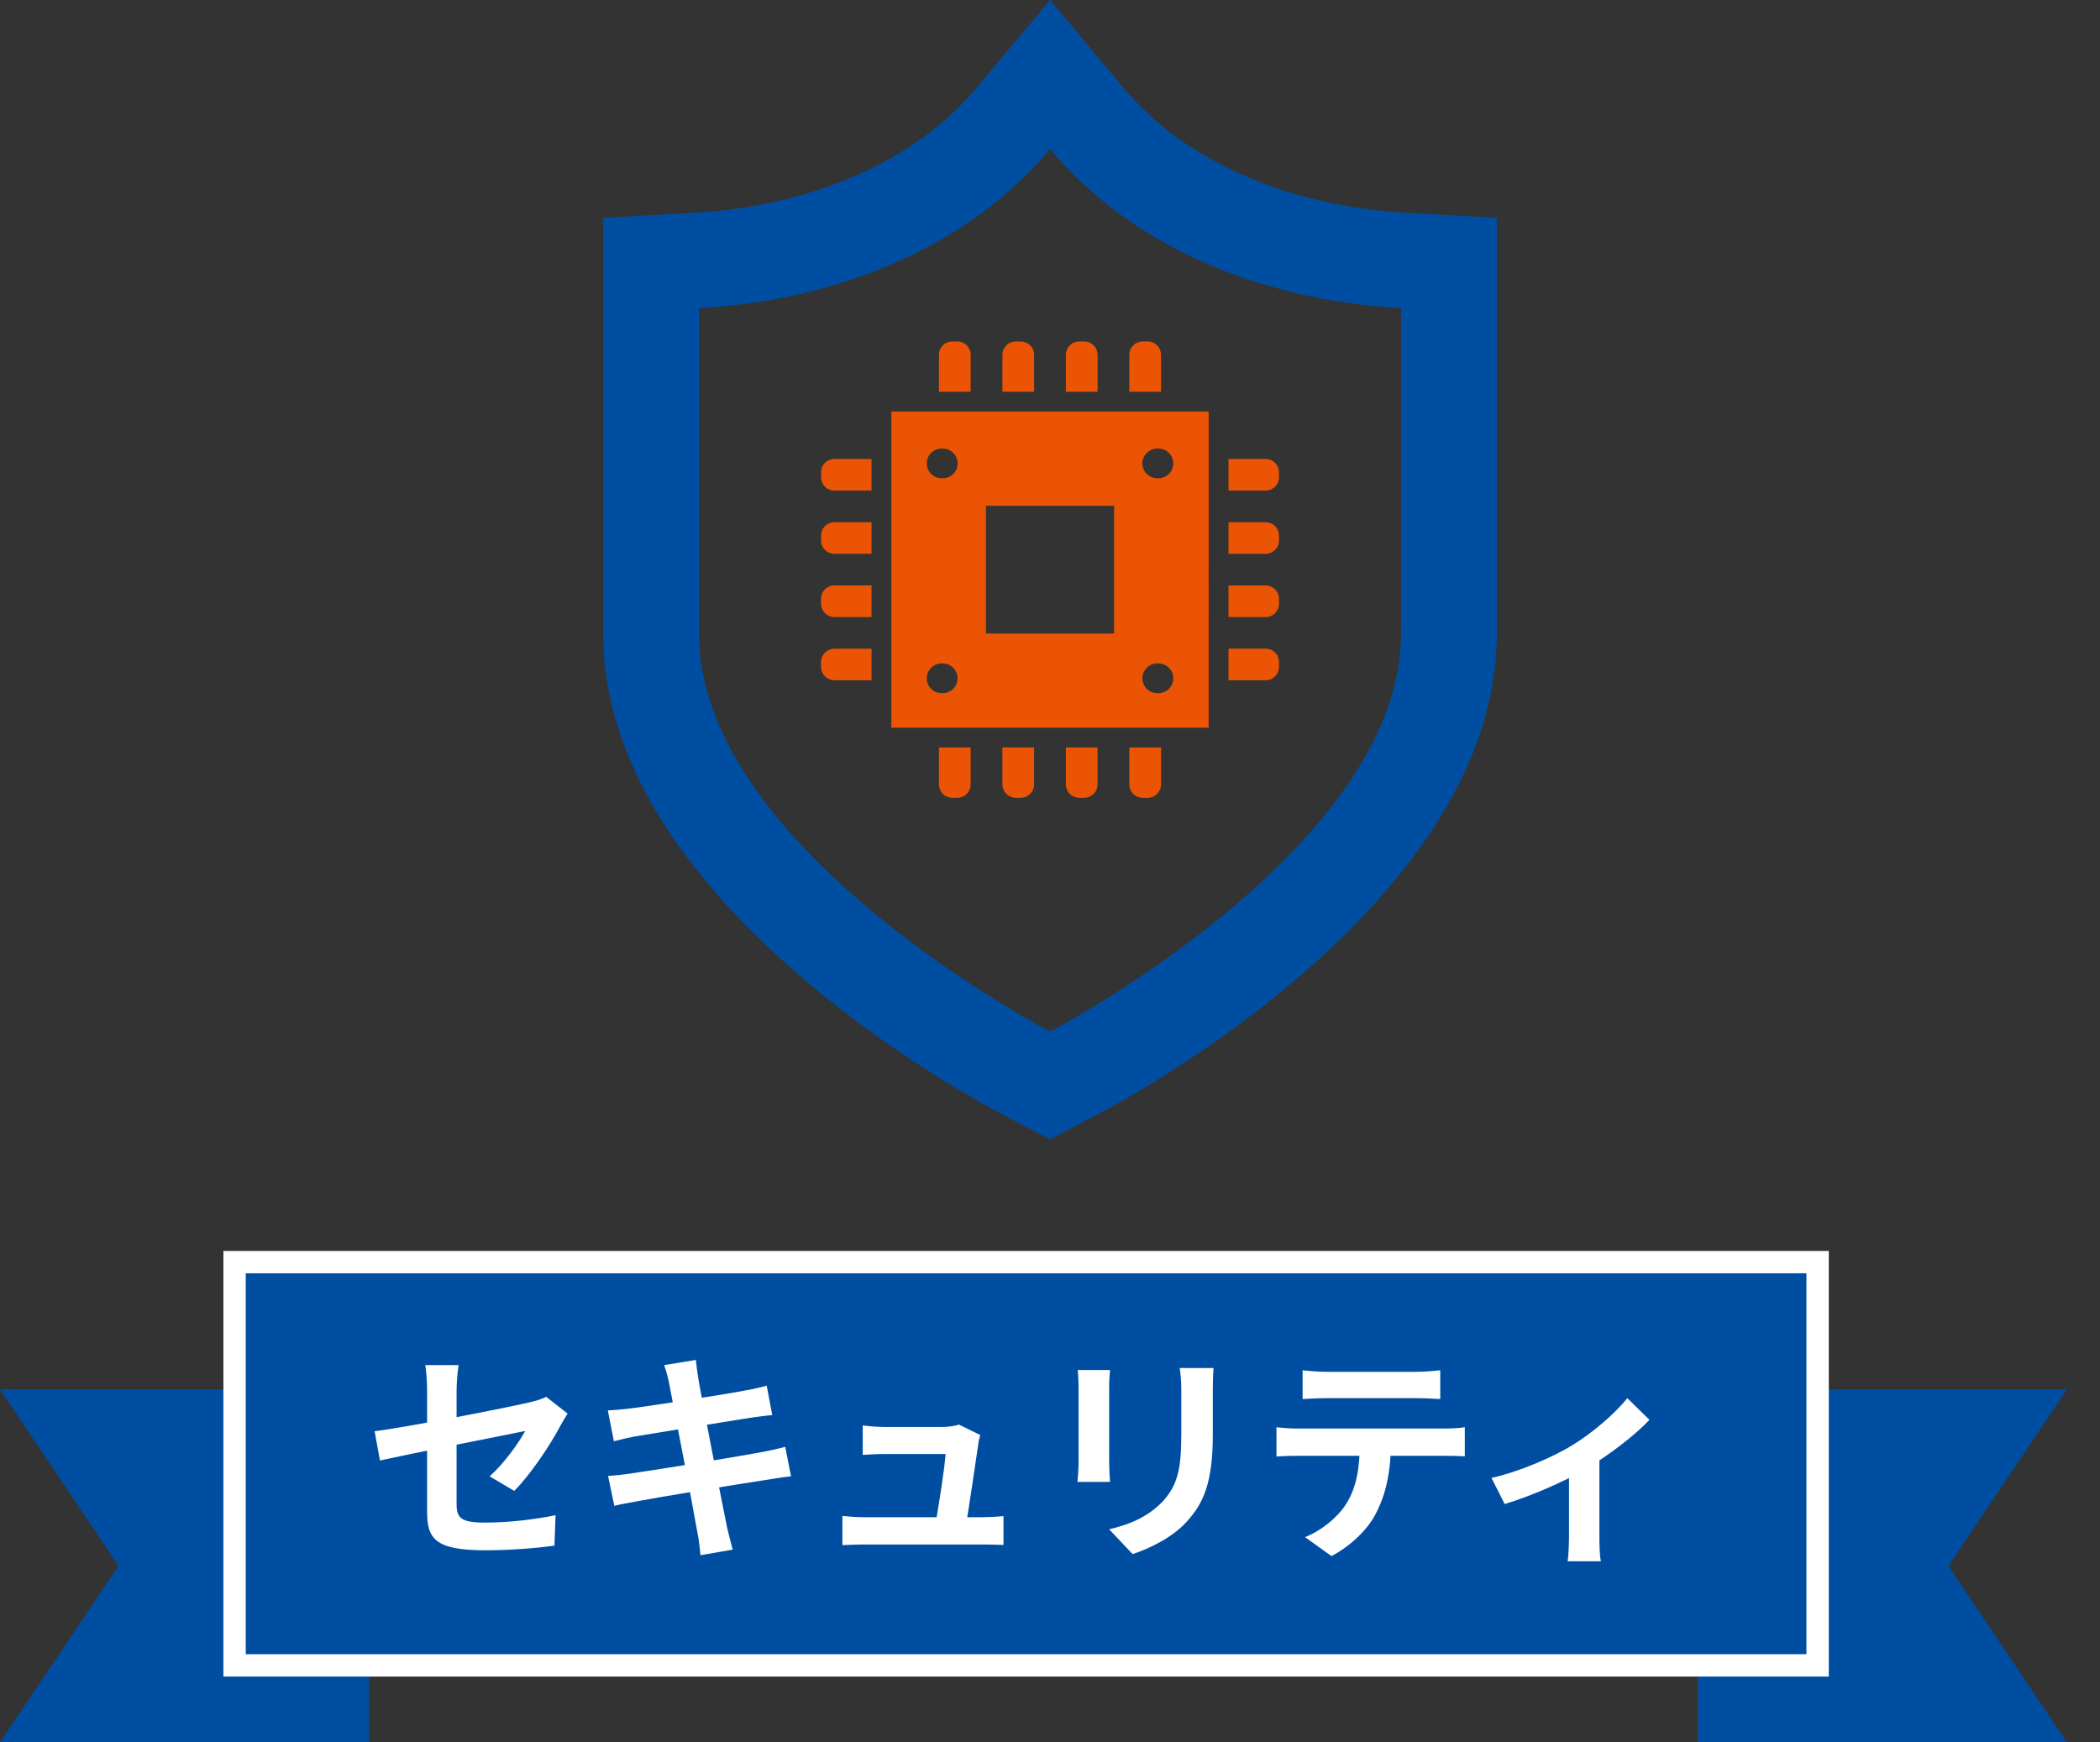<svg width="94" height="78" viewBox="0 0 94 78" fill="none" xmlns="http://www.w3.org/2000/svg"><rect x="0" y="0" width="94" height="78" fill="#333333" stroke="none"/><path d="M6.47 62.2H0l5.306 7.9L0 78h16.518V62.2H6.47zM86.049 78h6.47l-5.305-7.9 5.306-7.9H76V78h10.049z" fill="#004EA2"/><path d="M81.36 57v-.5H10.5v18.052h70.86V57z" fill="#004EA2" stroke="#fff"/><path d="M19.118 67.67v-5.41c0-.34-.03-.85-.08-1.15h1.49c-.05.3-.09.81-.09 1.15v5.06c0 .63.18.84 1.27.84 1.05 0 2.17-.13 3.16-.33l-.05 1.36c-.82.12-2.02.21-3.1.21-2.27 0-2.6-.54-2.6-1.73zm6.29-4.39c-.09.14-.23.37-.32.54-.44.84-1.35 2.21-2.07 2.92l-1.1-.65c.66-.59 1.31-1.51 1.59-2.03-.61.12-5.23 1.04-6.5 1.32l-.24-1.31c1.36-.16 6.06-1.08 6.97-1.3.28-.07.53-.14.71-.24l.96.75zm4.53-1.42c-.06-.28-.13-.52-.21-.75l1.42-.23c.02.19.06.53.1.77.1.66 1.09 5.72 1.3 6.74.07.29.16.65.25.98l-1.44.25c-.05-.37-.07-.71-.14-1.01-.15-.9-1.12-5.94-1.28-6.75zm-2.73 1.28c.31-.02.61-.04.93-.08.85-.1 4.35-.64 5.25-.82.31-.05.69-.14.93-.21l.25 1.32c-.22.01-.63.07-.93.11-1.06.17-4.5.72-5.25.85-.31.06-.57.12-.91.21l-.27-1.38zm.01 2.93c.26-.01.72-.06 1.03-.11 1.07-.15 4.72-.74 5.87-.96.39-.07.76-.16 1.03-.23l.26 1.32c-.27.02-.68.09-1.05.15-1.27.19-4.87.78-5.86.97-.43.08-.78.14-1 .2l-.28-1.34zm16.66-1.83c-.04.13-.08.31-.09.42-.1.7-.44 2.97-.56 3.69h-1.38c.13-.66.43-2.59.48-3.26h-2.71c-.31 0-.71.02-1 .04v-1.32c.27.04.73.07.99.07h2.57c.2 0 .61-.04.74-.11l.96.47zm-6.17 3.62c.26.03.64.06.98.06h5.25c.25 0 .72-.02.98-.05v1.29c-.21-.01-.7-.02-.96-.02h-5.27c-.35 0-.61.01-.98.03v-1.31zm16.61-6.62c-.02.28-.03.6-.03 1.01v1.97c0 2.16-.42 3.08-1.17 3.9-.66.73-1.69 1.21-2.42 1.45l-1.05-1.11c1-.23 1.8-.61 2.41-1.26.68-.75.82-1.5.82-3.06v-1.89c0-.41-.03-.73-.07-1.01h1.51zm-4.63.09c-.02.23-.04.45-.04.76v3.38c0 .25.02.64.04.87h-1.46c.02-.18.05-.57.05-.88v-3.37c0-.18-.01-.53-.04-.76h1.45zm8.62.01c.32.04.73.07 1.07.07h4.02c.33 0 .73-.03 1.07-.07v1.29c-.34-.02-.73-.04-1.07-.04h-4.02c-.34 0-.77.02-1.07.04v-1.29zm-1.17 2.55c.3.04.65.06.96.06h6.55c.21 0 .65-.01.92-.06v1.3c-.26-.01-.64-.02-.92-.02h-6.55c-.29 0-.68.01-.96.03v-1.31zm5.12.7c0 1.31-.23 2.31-.66 3.14-.34.7-1.12 1.47-2 1.93l-1.18-.85c.71-.28 1.42-.85 1.81-1.44.5-.76.64-1.7.64-2.77l1.39-.01zm4.504 1.57c1.31-.29 2.79-.96 3.58-1.44.98-.59 1.98-1.48 2.5-2.13l.99.97c-.6.65-1.81 1.59-2.9 2.23-.9.53-2.44 1.2-3.58 1.54l-.59-1.17zm3.47-.65l1.36-.26v3.55c0 .36.01.89.07 1.09h-1.49c.03-.2.06-.73.06-1.09v-3.29z" fill="#fff"/><g clip-path="url(#clip0_1_175)"><path d="M62.952 9.526c-5.322-.295-9.936-2.332-12.66-5.588L47.002 0l-3.293 3.938c-2.723 3.257-7.337 5.294-12.66 5.588L27 9.75v18.634c0 11.854 16.172 20.62 18.014 21.581L47 51l1.985-1.035C50.828 49.005 67 40.238 67 28.384V9.75l-4.048-.224h.001zM47.001 6.672c3.57 4.271 9.285 6.763 15.713 7.119v14.594c0 9.61-15.713 17.796-15.713 17.796s-15.715-8.187-15.715-17.796V13.79c6.428-.356 12.143-2.847 15.715-7.12z" fill="#004EA2"/><path d="M43.45 15.885a.6.6 0 00-.6-.599h-.221a.6.6 0 00-.6.599v1.654h1.42v-1.654zm2.84 0a.6.6 0 00-.6-.599h-.22a.6.6 0 00-.6.599v1.654h1.42v-1.654zm2.84 0a.6.6 0 00-.6-.599h-.22a.6.6 0 00-.599.599v1.654h1.42v-1.654zm2.84 0a.6.6 0 00-.599-.599h-.22a.6.6 0 00-.6.599v1.654h1.42v-1.654zm-9.94 19.23a.6.6 0 00.599.599h.22a.6.6 0 00.6-.599v-1.654h-1.42v1.654zm2.84 0a.6.6 0 00.6.599h.22a.6.6 0 00.599-.599v-1.654h-1.42v1.654zm2.84 0a.6.6 0 00.6.599h.22a.6.6 0 00.6-.599v-1.654h-1.42v1.654zm2.84 0a.6.6 0 00.6.599h.221a.6.6 0 00.6-.599v-1.654h-1.42v1.654zm6.1-14.569h-1.66v1.416h1.66a.6.6 0 00.6-.599v-.219a.6.6 0 00-.6-.599v.001zm0 2.831h-1.66v1.416h1.66a.6.6 0 00.6-.598v-.219a.599.599 0 00-.6-.598zm0 2.831h-1.66v1.416h1.66a.6.6 0 00.6-.598v-.22a.6.6 0 00-.6-.597zm0 2.83h-1.66v1.416h1.66a.6.6 0 00.6-.6v-.218a.6.6 0 00-.6-.599v.001zm-19.898-7.894v.22a.6.6 0 00.6.598h1.66v-1.416h-1.66a.6.6 0 00-.6.599v-.001zm0 2.831v.219a.6.6 0 00.6.598h1.66v-1.416h-1.66a.6.6 0 00-.6.598zm0 2.831v.22c0 .33.269.597.6.597h1.66v-1.416h-1.66a.6.6 0 00-.6.598zm0 2.831v.219a.6.6 0 00.6.598h1.66V29.04h-1.66a.6.6 0 00-.6.599v-.001zm3.148 2.94h14.202V18.423H39.899v14.154zm11.927-12.495a.664.664 0 110 1.327.664.664 0 110-1.327zm0 9.62a.664.664 0 110 1.327.664.664 0 110-1.327zm-7.695-7.06h5.736v5.717h-5.736v-5.717zm-1.958-2.56a.664.664 0 110 1.327.664.664 0 110-1.327zm0 9.62a.664.664 0 110 1.327.664.664 0 110-1.327z" fill="#EA5404"/></g><defs><clipPath id="clip0_1_175"><path fill="#fff" transform="translate(27)" d="M0 0h40v51H0z"/></clipPath></defs></svg>